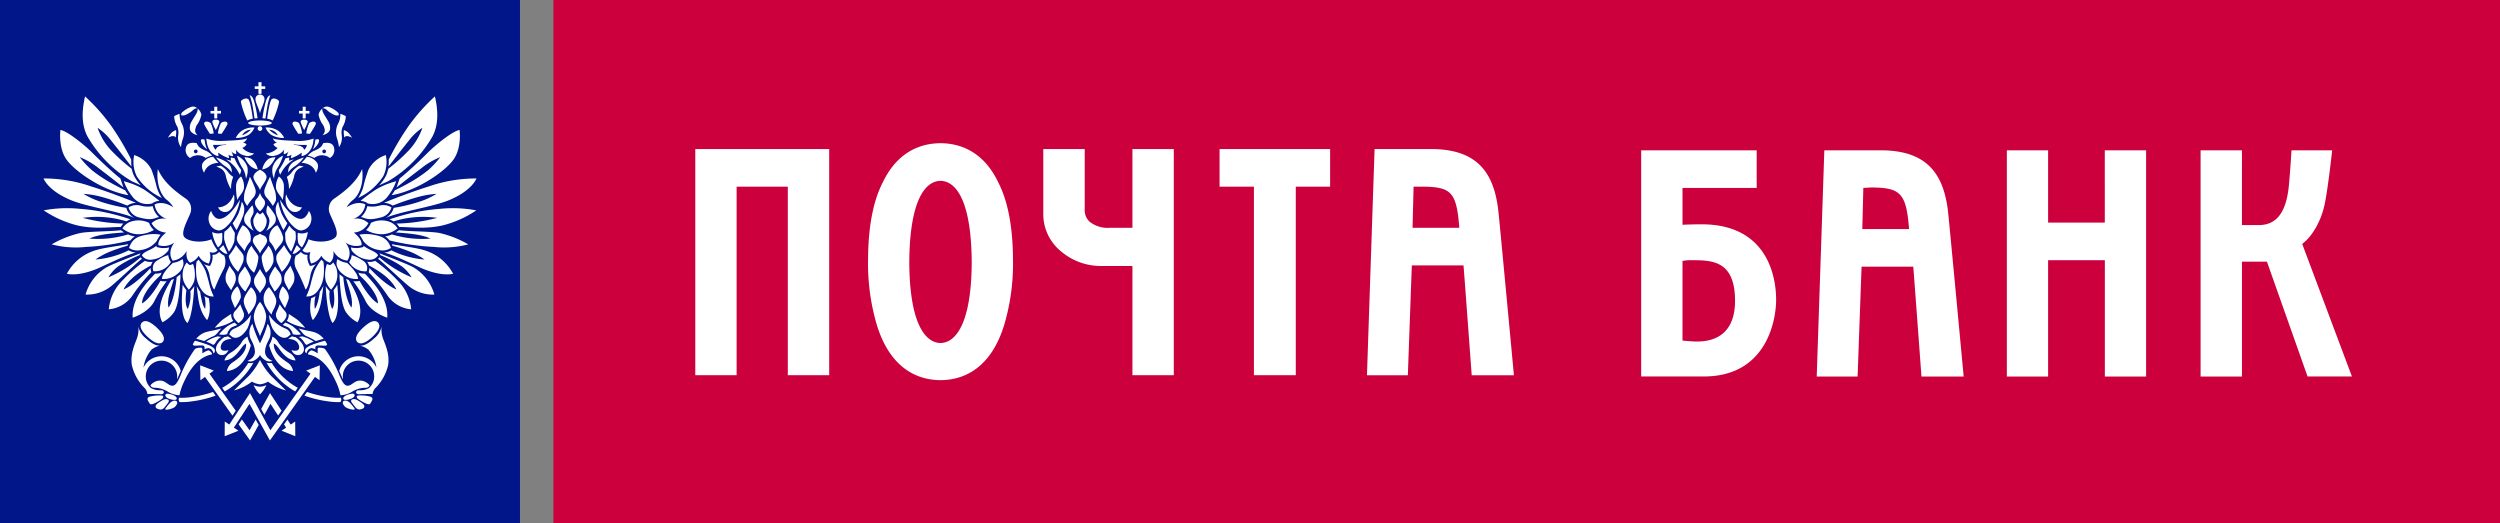 <svg id="Сгруппировать_95" data-name="Сгруппировать 95" xmlns="http://www.w3.org/2000/svg" viewBox="0 0 560.501 117.333">
  <rect x="0" y="0" width="560.501" height="117.333" fill="#808080" stroke="none"/>
  <g id="logo" transform="translate(0 0)">
    <path id="Контур_90" data-name="Контур 90" d="M0,117.681H116.578V.348H0Z" transform="translate(0 -0.348)" fill="#001689" fill-rule="evenodd"/>
    <g id="Сгруппировать_56" data-name="Сгруппировать 56" transform="translate(9.756 0)">
      <path id="Контур_91" data-name="Контур 91" d="M30.569,23.83c.86,1.912,2.268,3.874,6.123,6.522a2.828,2.828,0,0,1,1.088,3.56c-.732,1.732-2.086,4.193-1.28,5.156s3.72,1.458,6.079.5a8.027,8.027,0,0,0,1.363,2.46s-.409.827-1.768.409A3.3,3.3,0,0,1,41.986,45a3.3,3.3,0,0,1-2.262-1.736,3.7,3.7,0,0,1-1.906,1.55s-1.042-.542-.811-2.65a3.972,3.972,0,0,1-3.127,2.191s-1.365-1.73.4-4.056a4.048,4.048,0,0,1-3.574.593s-.368-1.187,1.715-2.828a3.938,3.938,0,0,1-3.261-2.1,3.825,3.825,0,0,1,3.441-.957,3.923,3.923,0,0,1-2.763-3.241s1.632-1.048,4.216.639a6.258,6.258,0,0,0-1.543-1.73c-1.086-.87-2.4-3.287-1.946-6.843Zm9.487,27.517a6.368,6.368,0,0,1-.791-1.359c.407,3.318.548,5.555,2.33,7.7,0,0,1.074-1.438.384-4.93a3.436,3.436,0,0,1-.959-.451,7.121,7.121,0,0,1,.148,2.844s-.637-.467-1.111-3.809M36.975,51a10.521,10.521,0,0,1-.839-1.25c-.146,1.928-.655,7,1.034,8.587,0,0,1.159-.852,1.562-8.253a7.8,7.8,0,0,1-.884,1.1,8.233,8.233,0,0,1-.554,4s-.837-.641-.32-4.187M32.95,54.879c1.414-1.711,1.843-6.835,1.843-6.835.2-.134.392-.277.6-.437.071-.067.154-.132.227-.206a5.7,5.7,0,0,0,.028.574c-.206,3.085-.447,6.261-1.4,7.843a6.871,6.871,0,0,1-2.664,2.355c-1.612-2.893.336-6.773,1.978-9.473.2-.075.4-.172.611-.277-.574,2.077-1.667,4.549-1.214,6.453M28.94,45.983a2.278,2.278,0,0,0,.174.949,38.126,38.126,0,0,0-4.363,5.419,7.2,7.2,0,0,1-5.187,2.917,10.374,10.374,0,0,1,2.624-6,35.54,35.54,0,0,1,5.474-4.873,3.006,3.006,0,0,0,1.78.2,2.356,2.356,0,0,0-.409.829c-1.214.7-4.727,2.492-6.15,5.385,0,0,2.223-.708,6.058-4.825m-2.516-2.826.129-.241A2.312,2.312,0,0,1,26.7,42.7c-1.309.508-5.963,2.276-7.468,3.059a10.339,10.339,0,0,0-4.871,6.2,8.583,8.583,0,0,0,5.731-1.875C22.686,47.913,25.708,44.9,27,43.948a2.138,2.138,0,0,1-.3-.336,26.588,26.588,0,0,1-7.218,4.477,8.4,8.4,0,0,1,2.26-2.5,24.019,24.019,0,0,1,4.683-2.431m-2.666-2.142c.051-.125.1-.243.158-.354-1.539.312-5.373.777-7.092,1.3a10.834,10.834,0,0,0-6.655,5.33s2.7.837,7.8-1.574,6.7-2.919,7.667-3.178a3.53,3.53,0,0,1-1.608-.5,20.326,20.326,0,0,1-7.452,2.063A16.782,16.782,0,0,1,19.3,42.564a36.374,36.374,0,0,1,4.454-1.549m.133-2.539a4.166,4.166,0,0,0,1.533.419,3.931,3.931,0,0,0-.993.922,50.554,50.554,0,0,1-9.916,1.458,21.319,21.319,0,0,1-7.744-.568,22.605,22.605,0,0,1,6.467-2.551c1.9-.372,6.882-.328,9.067-.629a5.38,5.38,0,0,0,.72.5c-1.839.166-5.755.348-7.772,1.384a23.035,23.035,0,0,0,8.638-.937m-.382-2.925a5.931,5.931,0,0,1,.939-.443,44.625,44.625,0,0,0-11.356-2.369,28.633,28.633,0,0,0-8.118.344,23.745,23.745,0,0,0,7.563,3.382c4.038.886,7.315.328,9.71.35a4.047,4.047,0,0,1,.617-.773,38.6,38.6,0,0,1-9.129-1.274,22.242,22.242,0,0,1,9.774.783M23.5,32.525a3.517,3.517,0,0,0,1.984,2.326c-3.591-1.582-10.663-2.492-14.468-4.082-5.138-2.152-6.079-4.835-6.079-4.835a32.18,32.18,0,0,1,10.818,1.831c3.245,1,8.187,2.858,9.916,3.635a3.829,3.829,0,0,0-1.958.617,53.4,53.4,0,0,0-5.729-1.946,20.968,20.968,0,0,0-4.094-.688,17.744,17.744,0,0,0,4.03,1.819A37.377,37.377,0,0,0,23.5,32.525m-.269-3.945c.142.255.568.866.736,1.107-5.678-.957-11.923-5.278-13.853-7.958s-1.384-6.678-1.384-6.678c1.873.376,5.943,3.91,7,4.976s4.236,4.179,6.441,5.917l.686,2.011q-2.729-2.187-5.522-4.291a16.643,16.643,0,0,0-4.286-2.521,20.528,20.528,0,0,0,2.664,2.875,29.6,29.6,0,0,0,3.916,2.67c1.018.566,1.543.884,3.605,1.893" transform="translate(-4.933 14.08)" fill="#fff" fill-rule="evenodd"/>
      <path id="Контур_92" data-name="Контур 92" d="M30.494,41.789a5.6,5.6,0,0,0,.445-.435,11.029,11.029,0,0,1,1.576,2.531c.322.937.672,2.215.846,2.945a14.194,14.194,0,0,0,1,2.769,2.891,2.891,0,0,1-2.407-1.03,6.457,6.457,0,0,1-1.5-3.587,13.316,13.316,0,0,1,.04-3.19m-2.179.18a1.9,1.9,0,0,0,.528.5l.19.1.19-.067a2.863,2.863,0,0,0,.481-.192,4.7,4.7,0,0,1,.334,1.311,6.908,6.908,0,0,1-.047,2.458,5.048,5.048,0,0,1-1.212,1.99,6.4,6.4,0,0,1-1.163-1.827,4.757,4.757,0,0,1-.032-2.905,4.111,4.111,0,0,1,.732-1.367m-3.117.095a4.588,4.588,0,0,0,2.154-.848,2.317,2.317,0,0,1,.168,1.394,3.468,3.468,0,0,1-1.187,1.819,4.7,4.7,0,0,1-3.564,1.24s-.316-1.046,2.429-3.6M24.15,40.325a3.482,3.482,0,0,0,.585,1.556,4.1,4.1,0,0,1-3.908,2.063,1.958,1.958,0,0,1,.957-2.46,8.424,8.424,0,0,1,2.365-1.159m.214-1.721a5.2,5.2,0,0,1-2.516-.014l-.281-.067-.087-.273c-1.246,1.022-2.729,1.2-3.237,2.124a2.2,2.2,0,0,0,2.241.965,5.4,5.4,0,0,0,3.7-2.053,6.306,6.306,0,0,1,.18-.68m-2.794-1.44a7.492,7.492,0,0,1,.87-1.414,8.451,8.451,0,0,0-3.291.043c-1.491.279-3.014.633-3.775,2.923a3.25,3.25,0,0,0,2.7.465,5.455,5.455,0,0,0,3.5-2.017m-.637-2.478a3.781,3.781,0,0,1-.969-1.305l-.121-.285a5.361,5.361,0,0,0-3.965-.31,3.475,3.475,0,0,0-2,1.566,5.829,5.829,0,0,0,3.14,1.274,6.91,6.91,0,0,0,3.912-.937m.392-2.674a4.72,4.72,0,0,1,.752-.221,4.61,4.61,0,0,1-1.4-2.438,6.231,6.231,0,0,1-2.63-.095,3.353,3.353,0,0,0-2.794.38A3.193,3.193,0,0,0,17.713,31.9c2.033.538,2.781.4,3.609.119m-.775-3.277.283-.184a3.1,3.1,0,0,1,1.343-.388,40.313,40.313,0,0,0-3.512-2.585,17.075,17.075,0,0,0-4.479-1.817,12.572,12.572,0,0,0,2.185,3.752,4.194,4.194,0,0,0,4.179,1.222m2.183-1.23A7.781,7.781,0,0,1,21.5,24.8a28,28,0,0,0-1.133-3.686A6.647,6.647,0,0,0,16.516,17.9a7.318,7.318,0,0,0,.552,4.7,13.147,13.147,0,0,0,5.66,4.912M35.656,39.7a3.25,3.25,0,0,0,1.028.718,3.577,3.577,0,0,1-.158,3.154A41.949,41.949,0,0,0,34.5,48.036s-.485-.075-1.022-2.773a5.438,5.438,0,0,0-1.305-2.915,4.022,4.022,0,0,0,.985.352l.36.061.162-.322a3.684,3.684,0,0,0,.39-2.175,1.743,1.743,0,0,0,1.458-.619c.012-.024.028-.036.036-.055l.091.111" transform="translate(3.812 16.866)" fill="#fff" fill-rule="evenodd"/>
      <path id="Контур_93" data-name="Контур 93" d="M20.267,25.5q-.016.412-.008.825l.047.645c-1.378-1.768-3.022-3.9-4.592-5.862a12.39,12.39,0,0,0-3-2.816,13.986,13.986,0,0,0,3.455,5.478,37.861,37.861,0,0,0,4.169,3.684l.146.506a5.633,5.633,0,0,0,.556,1.386A9.973,9.973,0,0,0,22.415,31.2c-.443-.221-.949-.461-1.463-.678l-.471-.2a27.671,27.671,0,0,1-10.037-10.1C8.755,17,9.461,13.253,9.9,11.248a42.372,42.372,0,0,1,5.838,6.564,60.118,60.118,0,0,1,4.519,7.618l.006.075M79.078,39.269a5.687,5.687,0,0,0-.933-.443A44.567,44.567,0,0,1,89.5,36.457a28.647,28.647,0,0,1,8.122.344,23.688,23.688,0,0,1-7.566,3.382c-4.034.886-7.311.328-9.706.35a4.162,4.162,0,0,0-.619-.773,38.584,38.584,0,0,0,9.131-1.274,22.259,22.259,0,0,0-9.777.783m.014-3.026a3.53,3.53,0,0,1-1.986,2.326c3.591-1.582,10.669-2.492,14.468-4.082,5.142-2.152,6.081-4.835,6.081-4.835a32.18,32.18,0,0,0-10.818,1.831c-3.243,1-8.187,2.858-9.92,3.635a3.826,3.826,0,0,1,1.962.617,53.3,53.3,0,0,1,5.733-1.946,20.842,20.842,0,0,1,4.09-.688,17.69,17.69,0,0,1-4.03,1.819,37.51,37.51,0,0,1-5.581,1.323m.271-3.945c-.138.255-.568.866-.736,1.107,5.678-.957,11.925-5.278,13.853-7.958s1.386-6.678,1.386-6.678c-1.877.376-5.945,3.91-7,4.976s-4.236,4.179-6.443,5.917l-.686,2.011c1.887-1.531,4.127-3.233,5.528-4.291a16.568,16.568,0,0,1,4.28-2.521,20.333,20.333,0,0,1-2.662,2.875,29.085,29.085,0,0,1-3.916,2.67c-1.017.566-1.539.884-3.605,1.893M77.987,25.5c.008.255.014.53,0,.825l-.047.645c1.376-1.768,3.026-3.9,4.6-5.862a12.394,12.394,0,0,1,3-2.816,14.033,14.033,0,0,1-3.461,5.478,37.4,37.4,0,0,1-4.163,3.684l-.15.506a5.55,5.55,0,0,1-.554,1.386A9.9,9.9,0,0,1,75.835,31.2c.443-.221.949-.461,1.463-.678l.471-.2a27.625,27.625,0,0,0,10.037-10.1c1.681-3.226.989-6.971.54-8.977A42.507,42.507,0,0,0,82.5,17.812a61.057,61.057,0,0,0-4.517,7.618V25.5M25.623,50.991c-1.728,1.74-5.371,5.642-5.033,9.876,0,0,3.39-1.064,4.78-3.564a28.4,28.4,0,0,1,2.842-4.622,3.843,3.843,0,0,1-1.117-.014l-.3-.047c-.86,1.576-2.563,4.149-4.094,5.049,0,0-.394-2.086,4.112-6.319a3.606,3.606,0,0,1,.281-.591,3.868,3.868,0,0,1-1.408.229M72.022,27.548c-.86,1.912-2.274,3.874-6.115,6.522a2.811,2.811,0,0,0-1.09,3.56c.722,1.732,2.086,4.193,1.266,5.156s-3.712,1.458-6.073.5a8.114,8.114,0,0,1-1.355,2.46s.4.827,1.768.409a3.3,3.3,0,0,0,.178,2.557,3.289,3.289,0,0,0,2.262-1.736,3.692,3.692,0,0,0,1.91,1.55s1.046-.542.815-2.65a3.955,3.955,0,0,0,3.129,2.191s1.361-1.73-.413-4.056a4.066,4.066,0,0,0,3.583.593s.362-1.187-1.728-2.828a3.956,3.956,0,0,0,3.273-2.1,3.837,3.837,0,0,0-3.445-.957,3.919,3.919,0,0,0,2.761-3.241s-1.632-1.048-4.212.639a6.125,6.125,0,0,1,1.537-1.73c1.09-.87,2.407-3.287,1.95-6.843M62.537,55.065a7.139,7.139,0,0,0,.793-1.359c-.405,3.318-.554,5.555-2.334,7.7,0,0-1.072-1.438-.386-4.93a3.449,3.449,0,0,0,.965-.451,7.147,7.147,0,0,0-.158,2.844s.653-.467,1.119-3.809m3.081-.344a9.705,9.705,0,0,0,.839-1.25c.146,1.928.651,7-1.038,8.587,0,0-1.157-.852-1.566-8.253a8.574,8.574,0,0,0,.882,1.1,8.27,8.27,0,0,0,.56,4s.839-.641.324-4.187M69.645,58.6c-1.424-1.711-1.849-6.835-1.849-6.835a7.3,7.3,0,0,1-.823-.643c0,.184-.006.38-.022.574.2,3.085.449,6.261,1.4,7.843a6.875,6.875,0,0,0,2.658,2.355c1.62-2.893-.336-6.773-1.97-9.473a5.661,5.661,0,0,1-.607-.277c.57,2.077,1.661,4.549,1.212,6.453m4-8.893a2.158,2.158,0,0,1-.093.738q-.032.107-.071.212a38.731,38.731,0,0,1,4.359,5.419,7.2,7.2,0,0,0,5.185,2.917,10.343,10.343,0,0,0-2.62-6,35.358,35.358,0,0,0-5.474-4.873,3.006,3.006,0,0,1-1.624.225.835.835,0,0,1-.158-.024,2.486,2.486,0,0,1,.411.829c1.21.7,4.733,2.492,6.15,5.385,0,0-2.225-.708-6.065-4.825m2.525-2.826-.134-.241a1.938,1.938,0,0,0-.138-.218c1.305.508,5.961,2.276,7.464,3.059a10.341,10.341,0,0,1,4.863,6.2A8.583,8.583,0,0,1,82.5,53.8c-2.591-2.166-5.617-5.175-6.9-6.131a2.548,2.548,0,0,0,.3-.336,26.581,26.581,0,0,0,7.212,4.477,8.448,8.448,0,0,0-2.251-2.5,24.266,24.266,0,0,0-4.687-2.431m2.656-2.142a3.624,3.624,0,0,0-.152-.354c1.537.312,5.377.777,7.094,1.3a10.836,10.836,0,0,1,6.653,5.33s-2.7.837-7.8-1.574-6.688-2.919-7.661-3.178a3.571,3.571,0,0,0,1.608-.5,20.337,20.337,0,0,0,7.452,2.063,17.2,17.2,0,0,0-2.729-1.543,36.488,36.488,0,0,0-4.462-1.548M78.7,42.194a4.232,4.232,0,0,1-1.535.419,4.019,4.019,0,0,1,1,.922,50.362,50.362,0,0,0,9.908,1.458,21.284,21.284,0,0,0,7.742-.568,22.537,22.537,0,0,0-6.459-2.551c-1.9-.372-6.888-.328-9.075-.629a5.919,5.919,0,0,1-.718.5c1.841.166,5.755.348,7.776,1.384a23.033,23.033,0,0,1-8.638-.937" transform="translate(-0.592 10.362)" fill="#fff" fill-rule="evenodd"/>
      <path id="Контур_94" data-name="Контур 94" d="M39.869,41.789q-.232-.21-.451-.435a11.1,11.1,0,0,0-1.562,2.531c-.328.937-.678,2.215-.848,2.945A14.727,14.727,0,0,1,36,49.6a2.9,2.9,0,0,0,2.409-1.03,6.5,6.5,0,0,0,1.509-3.587,13.608,13.608,0,0,0-.047-3.19m2.175.18a1.859,1.859,0,0,1-.524.5l-.184.1-.2-.067a3.156,3.156,0,0,1-.475-.192,4.923,4.923,0,0,0-.332,1.311,6.807,6.807,0,0,0,.042,2.458,5.048,5.048,0,0,0,1.214,1.99,6.466,6.466,0,0,0,1.167-1.827,4.816,4.816,0,0,0,.036-2.905,4.2,4.2,0,0,0-.744-1.367m3.125.095a4.606,4.606,0,0,1-2.156-.848,2.308,2.308,0,0,0-.162,1.394,3.35,3.35,0,0,0,1.191,1.819,4.669,4.669,0,0,0,3.558,1.24s.316-1.046-2.431-3.6m1.04-1.742a3.308,3.308,0,0,1-.585,1.556,4.11,4.11,0,0,0,3.924,2.063,1.973,1.973,0,0,0-.961-2.46,8.539,8.539,0,0,0-2.377-1.159M46,38.6a5.241,5.241,0,0,0,2.523-.014l.281-.067.079-.273c1.25,1.022,2.731,1.2,3.241,2.124a2.2,2.2,0,0,1-2.239.965,5.4,5.4,0,0,1-3.7-2.053,4.37,4.37,0,0,0-.184-.68m2.8-1.44a8.372,8.372,0,0,0-.874-1.414,8.461,8.461,0,0,1,3.291.043c1.491.279,3.014.633,3.777,2.923a3.278,3.278,0,0,1-2.7.465A5.442,5.442,0,0,1,48.8,37.167m.631-2.478a3.768,3.768,0,0,0,.969-1.305l.123-.285a5.352,5.352,0,0,1,3.959-.31,3.52,3.52,0,0,1,2.009,1.566,5.835,5.835,0,0,1-3.148,1.274,6.91,6.91,0,0,1-3.912-.937m-.39-2.674a4.866,4.866,0,0,0-.757-.221A4.569,4.569,0,0,0,49.7,29.357a6.24,6.24,0,0,0,2.632-.095,3.35,3.35,0,0,1,2.792.38A3.181,3.181,0,0,1,52.651,31.9c-2.037.538-2.783.4-3.607.119m.773-3.277-.281-.184a3.125,3.125,0,0,0-1.351-.388,39.785,39.785,0,0,1,3.524-2.585,16.9,16.9,0,0,1,4.481-1.817A12.542,12.542,0,0,1,54,27.518a4.187,4.187,0,0,1-4.179,1.222m-2.181-1.23A7.781,7.781,0,0,0,48.862,24.8,28.572,28.572,0,0,1,50,21.117,6.661,6.661,0,0,1,53.853,17.9a7.311,7.311,0,0,1-.554,4.7,13.148,13.148,0,0,1-5.664,4.912M34.718,39.7a3.56,3.56,0,0,1-1.036.718,3.562,3.562,0,0,0,.158,3.154,44.619,44.619,0,0,1,2.025,4.464s.483-.075,1.018-2.773a5.516,5.516,0,0,1,1.3-2.915,3.966,3.966,0,0,1-.979.352l-.358.061-.166-.322a3.615,3.615,0,0,1-.415-1.717,3.676,3.676,0,0,1,.026-.457,1.722,1.722,0,0,1-1.452-.621.309.309,0,0,1-.044-.055l-.081.111" transform="translate(22.889 16.866)" fill="#fff" fill-rule="evenodd"/>
      <path id="Контур_95" data-name="Контур 95" d="M61.221,51.12c1.726,1.74,5.371,5.642,5.025,9.876,0,0-3.386-1.064-4.774-3.564a28.1,28.1,0,0,0-2.842-4.622,3.847,3.847,0,0,0,1.117-.014l.31-.047c.856,1.576,2.559,4.149,4.092,5.049,0,0,.388-2.086-4.113-6.319a3.958,3.958,0,0,0-.283-.591,3.857,3.857,0,0,0,1.406.229M35.073,17.348c0-.312,1.187-.57,2.644-.57s2.644.257,2.644.57-1.183.566-2.644.566-2.644-.257-2.644-.566m3.16,1.248a.518.518,0,0,1-.516.522.522.522,0,1,1,0-1.044.515.515,0,0,1,.514.522m-3.35-1.8A18.239,18.239,0,0,1,33.438,12.6c.016-.312.39-.548.744-.657a.944.944,0,0,1,.89.047c.461.354.882,3.2,1.042,4.386a3.694,3.694,0,0,0-1.23.413m1.608-.457c.22-.03.451-.04.682-.049a29.876,29.876,0,0,0-.755-3.758c-.231-.746-.522-1.28-1.009-1.414a16.244,16.244,0,0,1,.585,2.106c.206,1.072.362,2.094.494,3.115m-2.783,3.777a5.037,5.037,0,0,0,1.964-1.274,2.357,2.357,0,0,0-1.964,1.274m1.454-.093a5.475,5.475,0,0,1-2.868.672,4.153,4.153,0,0,1,1.414-1.649,4.637,4.637,0,0,1,2.769-.686,3.559,3.559,0,0,1-1.315,1.661m-5.051,2.239v-.109a19.946,19.946,0,0,1-2.9.1,1.541,1.541,0,0,0,.635,1.106c.085-1.088,2.26-1.1,2.26-1.1M25.7,20.824a9.737,9.737,0,0,0,3.366.548c1.677-.087,4.778-.121,5.775-.613a1.681,1.681,0,0,1-.961,1,1.366,1.366,0,0,1,.831.364,1.766,1.766,0,0,1-.955.8,4.032,4.032,0,0,0,2.656,1.242,2.02,2.02,0,0,1-2.037.487,3.127,3.127,0,0,1-2.092-1.4,3.21,3.21,0,0,1,.095,1.062,1.652,1.652,0,0,1-1.1-.647A3.856,3.856,0,0,1,31.7,24.8a1.971,1.971,0,0,1-1.082-.368,3.141,3.141,0,0,1,.172.815,7.817,7.817,0,0,1-2.411-1.266,6.915,6.915,0,0,0,.03.8s-2.518-.257-2.711-3.955m-.388.257a6.1,6.1,0,0,0,.544,2.15,4.448,4.448,0,0,1-1.232-1.384c-.247-.633-.307-1.07.686-.765m-1.99,3.042a.415.415,0,1,0,0-.831.416.416,0,0,0,0,.833m2.429-.488A4.292,4.292,0,0,1,27,24.663a4.928,4.928,0,0,0-1.45.52,2.844,2.844,0,0,0-3.51.008,2.087,2.087,0,0,1-.722-2.808c.52-.771,1.695-.633,2.251-.5.354,1.123,1.58,1.483,2.175,1.754m1.475,1.276a9.529,9.529,0,0,0,1.212,1.355s-2.591-.024-3.243,2.233c0,0-.9-1.384-.241-2.284a3.145,3.145,0,0,1,2.272-1.3" transform="translate(10.816 10.233)" fill="#fff" fill-rule="evenodd"/>
      <path id="Контур_96" data-name="Контур 96" d="M32.025,24.213s.837.247,1.117.32c0,0,.008-.486-.008-.722a6.6,6.6,0,0,0,.833.17,14.5,14.5,0,0,0,1.487,2.63,1.972,1.972,0,0,1-.326,1.048,7.645,7.645,0,0,0-1.323-2,9.91,9.91,0,0,0-1.78-1.45m-2.2-.4a8.928,8.928,0,0,1,2.249.965,2.525,2.525,0,0,1,1.282,2.407,5.378,5.378,0,0,0-1.374-1.327,8.178,8.178,0,0,1-2.156-2.045m.02-8.482c.245,0,.722.119.722.516a8.892,8.892,0,0,1-.783,1.8h-.016a9.158,9.158,0,0,1-.789-1.8c0-.4.485-.514.73-.514h.134M29.3,18.446a6.972,6.972,0,0,0-.678-2.342,1.451,1.451,0,0,0-1.048-.326.453.453,0,0,0-.4.591,19.7,19.7,0,0,0,1.307,2.156,7.286,7.286,0,0,1,.817-.079m.951,0a7.018,7.018,0,0,1,.68-2.342,1.449,1.449,0,0,1,1.048-.326.459.459,0,0,1,.405.591,21.4,21.4,0,0,1-1.319,2.156,7.049,7.049,0,0,0-.815-.079m.69-5.077h-.837v-.928h-.672v.929H28.59v.585h.842v1.09H30.1V13.959h.839Zm-10.128,6a3.446,3.446,0,0,1,.036-.538,4.072,4.072,0,0,0,.02-1.163c-.6.233-1.009.38-1.839,1.726,0,0,1.323-.819,1.784-.026m1.153,2.13a9.985,9.985,0,0,1,.514-2.128,4.3,4.3,0,0,0-.269-3.05,4.229,4.229,0,0,1-.54-2.308,7.6,7.6,0,0,0-1.228.542,4.895,4.895,0,0,0,.726,2.4,3.6,3.6,0,0,1,.174,1.946,3.688,3.688,0,0,0,.623,2.6m.087-7.129a1.034,1.034,0,0,1,.026-.518,5.984,5.984,0,0,1,2.27-1.412,1.4,1.4,0,0,1,1.25.316,1.391,1.391,0,0,0-.916.415A6.022,6.022,0,0,1,22.93,14.3a1.71,1.71,0,0,1-.874.071M25.7,12.849a2.338,2.338,0,0,1,.842,1.388,6.1,6.1,0,0,1-.783,1.978,2.793,2.793,0,0,0-.619,1.653,1.71,1.71,0,0,0,.534.967s-1.509-.36-1.7-1.3a2.694,2.694,0,0,1,.441-1.889c.223-.439.918-1.456,1.1-1.879a1.626,1.626,0,0,0,.186-.92m8.81,10.559a10.81,10.81,0,0,0,1.317,2.877,5.037,5.037,0,0,1,.7,2.294A4.416,4.416,0,0,0,36.87,26a4.225,4.225,0,0,0-2.355-2.591m1.7.354a3.677,3.677,0,0,1,1.519.34,3.93,3.93,0,0,1,1.442,2.4,3.472,3.472,0,0,1-1.562-.7,5.865,5.865,0,0,1-1.4-2.037m-5.353,1.881a7.014,7.014,0,0,0-.989.218,4.6,4.6,0,0,1,1.321.627,2.545,2.545,0,0,1,.85,1.6,10.439,10.439,0,0,0,1.072,2.719l.081-.014a6.875,6.875,0,0,1,.49-2.634,4.276,4.276,0,0,1-1.024-.9,5.564,5.564,0,0,0-1.8-1.618m4.582,2.433a4.025,4.025,0,0,1,.619,2.749c-.316,1.1-1.034,1.572-1.473,2.508a14.247,14.247,0,0,1-.273-2.986,2.726,2.726,0,0,1,1.127-2.27m1.986.044a20.872,20.872,0,0,1,1.214,2.792,1.984,1.984,0,0,1-.34,1.776,13.178,13.178,0,0,0-1.485,1.97,4.679,4.679,0,0,1-.71-1.285,6.007,6.007,0,0,1,.184-1.934c.134-.449.676-1.869,1.137-3.318m.526,6.406a15.182,15.182,0,0,0-1.586,2.124,2.074,2.074,0,0,0-.071,1.784,6.346,6.346,0,0,0,1.978,1.819,4.626,4.626,0,0,1-.724-2.32c.047-.67.564-1.266.663-1.675a2.91,2.91,0,0,0-.259-1.732m-2.353-.8a3.319,3.319,0,0,1,.552,1.493,4.259,4.259,0,0,1-.38,1.962,25.677,25.677,0,0,1-1.345,2.907,10.7,10.7,0,0,1-.876-1.541,14.925,14.925,0,0,0,1.262-2.077,14.294,14.294,0,0,0,.787-2.745m-.405-.469a11.61,11.61,0,0,1-2.053,4.978c-1.131,1.436-2.049,1.938-2.66,1.938a2.48,2.48,0,0,1-2.144-1.653,2.828,2.828,0,0,1,.384-2.729s.546,1.715,1.723,1.776c1.331.077,3.038-1.424,4.75-4.311" transform="translate(8.851 11.494)" fill="#fff" fill-rule="evenodd"/>
      <path id="Контур_97" data-name="Контур 97" d="M28.914,33.4a4.3,4.3,0,0,1,0,2.033,2.81,2.81,0,0,1-1.131,1.707,1.662,1.662,0,0,1-2.4-.827s2.432.184,3.536-2.913m3.979,11.52c.332.86,1.519,1.946,1.515,2.618a8.515,8.515,0,0,1-.975,3.447,5.068,5.068,0,0,1-1.665-2.421A4.6,4.6,0,0,1,32.9,44.916m-1.584,1.258A5.444,5.444,0,0,1,32.6,44.018a3.145,3.145,0,0,0-1.7-3.684,8.1,8.1,0,0,0-1.285,2.636c-.271,1.285,1.074,2.051,1.7,3.2m-3.1-5.759a5.616,5.616,0,0,1-1.4,1.365,8.12,8.12,0,0,0-.067,1.695A13.072,13.072,0,0,0,27.8,46.253,7.337,7.337,0,0,0,29,44c.123-.839.107-1.525.148-1.928,0,0-.6-.985-.935-1.653M25.358,45.3a8.221,8.221,0,0,1-1.305-3.451,2.824,2.824,0,0,0,2.241.172,8.743,8.743,0,0,1-.061,2.185,2.209,2.209,0,0,1-.874,1.094m.285.346c.2-.176.684-.627.89-.862,0,0,.807,1.491.945,1.928a1.079,1.079,0,0,1-.852-.218,6.631,6.631,0,0,1-.983-.85m3.75-.874a15.045,15.045,0,0,1-1.632,2.432,5.8,5.8,0,0,0,.585,1.616,7.169,7.169,0,0,0,1.517,1.956s.813-1.418,1.052-2.037a2.689,2.689,0,0,0,.125-1.681c-.277-.619-1.226-1.513-1.647-2.286m1.968,4.788a10.749,10.749,0,0,1,1.3,2.32,2.693,2.693,0,0,1-.15,1.509c-.164.4-.684,1.212-1.034,1.827a6.76,6.76,0,0,1-1.458-1.946,2.872,2.872,0,0,1,.162-2.017c.285-.542.91-1.129,1.183-1.691M27.979,49.4c.307.684,1.048,1.361,1.216,1.956a2.537,2.537,0,0,1-.075,1.972c-.3.716-.664,1.137-.785,1.576A10.27,10.27,0,0,1,27.2,53.109a3.545,3.545,0,0,1-.01-1.938,18.807,18.807,0,0,1,.791-1.774m4.778,4.818s-1.673,2.031-1.634,3.109c.051,1.339.935,2.235,1.058,3.057a10.8,10.8,0,0,0,1.21-1.667,3.83,3.83,0,0,0,.568-2.245,3.312,3.312,0,0,0-1.2-2.255m-3.079-.2a4.112,4.112,0,0,1,.8,2.5A11.434,11.434,0,0,1,29.167,58.9a15.378,15.378,0,0,1-.811-1.991c-.146-.619-.01-1.641,1.323-2.893m5.11-38.8c.115-.763.993-2.4.993-3.119a1.013,1.013,0,1,0-2.023,0c0,.714.888,2.355,1,3.119h.034m2.818,1.645a17.73,17.73,0,0,0,1.444-4.191c-.014-.312-.388-.548-.734-.657a.96.96,0,0,0-.9.047c-.455.354-.886,3.2-1.042,4.386a3.618,3.618,0,0,1,1.232.413M36,16.408c-.222-.03-.451-.04-.678-.049a29.313,29.313,0,0,1,.755-3.758c.225-.746.514-1.28,1.007-1.414a15.551,15.551,0,0,0-.585,2.106q-.294,1.55-.5,3.115m.827,2.5a4.972,4.972,0,0,0,1.962,1.274,2.36,2.36,0,0,0-1.962-1.274m-.811-.483a4.645,4.645,0,0,1,2.773.686A4.113,4.113,0,0,1,40.2,20.765a5.472,5.472,0,0,1-2.868-.672,3.617,3.617,0,0,1-1.317-1.663m8.625,5a1.56,1.56,0,0,0,.641-1.107,19.966,19.966,0,0,1-2.907-.1v.109s2.183.012,2.266,1.1m-.554,1.424a6.878,6.878,0,0,0,.024-.8A7.835,7.835,0,0,1,41.7,25.313a3.181,3.181,0,0,1,.162-.815,1.937,1.937,0,0,1-1.072.368,3.8,3.8,0,0,1,.423-1.123,1.669,1.669,0,0,1-1.1.647,3.236,3.236,0,0,1,.1-1.062,3.128,3.128,0,0,1-2.1,1.4,2,2,0,0,1-2.033-.486A4.022,4.022,0,0,0,38.735,23a1.758,1.758,0,0,1-.951-.8,1.382,1.382,0,0,1,.833-.364,1.7,1.7,0,0,1-.969-1c1.007.49,4.1.526,5.787.613a9.653,9.653,0,0,0,3.356-.55c-.19,3.7-2.705,3.955-2.705,3.955m3.1-3.7a6.184,6.184,0,0,1-.546,2.15,4.4,4.4,0,0,0,1.23-1.384c.241-.633.3-1.07-.686-.765m2.395,2.628a.415.415,0,1,0-.415.415.417.417,0,0,0,.415-.415m-.657-1.827c.558-.134,1.73-.269,2.249.5a2.082,2.082,0,0,1-.722,2.808,2.84,2.84,0,0,0-3.508-.008,5.028,5.028,0,0,0-1.454-.52,4.294,4.294,0,0,1,1.26-1.026c.591-.271,1.823-.633,2.175-1.754m-3.651,3.03a9.468,9.468,0,0,1-1.21,1.355s2.589-.024,3.243,2.233c0,0,.9-1.384.237-2.284a3.13,3.13,0,0,0-2.27-1.3" transform="translate(13.76 10.162)" fill="#fff" fill-rule="evenodd"/>
      <path id="Контур_98" data-name="Контур 98" d="M37.71,26.917s-.837.247-1.115.32a7.053,7.053,0,0,1,.014-.722,6.632,6.632,0,0,1-.835.17,14.9,14.9,0,0,1-1.487,2.63,1.956,1.956,0,0,0,.324,1.048,7.654,7.654,0,0,1,1.317-2,10.089,10.089,0,0,1,1.782-1.45m2.2-.4a9.213,9.213,0,0,0-2.251.965,2.539,2.539,0,0,0-1.278,2.407,5.439,5.439,0,0,1,1.376-1.327,8.021,8.021,0,0,0,2.152-2.045m-.018-8.482c-.243,0-.724.119-.724.516a9.133,9.133,0,0,0,.785,1.8h.016a9.146,9.146,0,0,0,.787-1.8c0-.4-.479-.514-.728-.514H39.89m.548,3.115a6.837,6.837,0,0,1,.678-2.342,1.455,1.455,0,0,1,1.052-.326.445.445,0,0,1,.392.591,19.113,19.113,0,0,1-1.313,2.156,7.1,7.1,0,0,0-.809-.079m-.953,0a6.972,6.972,0,0,0-.682-2.342,1.46,1.46,0,0,0-1.052-.326.453.453,0,0,0-.394.591,19.4,19.4,0,0,0,1.311,2.156,7.169,7.169,0,0,1,.817-.079M38.8,16.073h.831v-.928H40.3v.929h.841v.585H40.3v1.09H39.63V16.663H38.8Zm-9.92-5.5h.831V9.64h.682v.929h.837v.581h-.837v1.1h-.682v-1.1H28.88ZM48.927,22.075q-.01-.27-.042-.538a4.3,4.3,0,0,1-.024-1.163c.605.233,1.011.38,1.841,1.726,0,0-1.321-.819-1.776-.026" transform="translate(18.479 8.79)" fill="#fff" fill-rule="evenodd"/>
      <path id="Контур_99" data-name="Контур 99" d="M47.914,21.5a10.34,10.34,0,0,0-.5-2.128,4.29,4.29,0,0,1,.257-3.05,4.144,4.144,0,0,0,.54-2.308,7.441,7.441,0,0,1,1.23.542,4.854,4.854,0,0,1-.72,2.4,3.545,3.545,0,0,0-.178,1.946,3.72,3.72,0,0,1-.625,2.6m-.081-7.129a1.151,1.151,0,0,0-.034-.518,5.925,5.925,0,0,0-2.264-1.412,1.4,1.4,0,0,0-1.256.316,1.394,1.394,0,0,1,.92.415A5.921,5.921,0,0,0,46.955,14.3a1.726,1.726,0,0,0,.878.071M44.178,12.85a2.344,2.344,0,0,0-.84,1.388,6.02,6.02,0,0,0,.785,1.978,2.764,2.764,0,0,1,.613,1.653,1.731,1.731,0,0,1-.526.967s1.507-.36,1.687-1.3a2.645,2.645,0,0,0-.431-1.889c-.225-.439-.924-1.456-1.1-1.879a1.672,1.672,0,0,1-.19-.92M35.371,23.411a11.182,11.182,0,0,1-1.319,2.877,4.821,4.821,0,0,0-.694,2.294A4.365,4.365,0,0,1,33.022,26a4.162,4.162,0,0,1,2.349-2.591m-1.7.354a3.649,3.649,0,0,0-1.511.34,3.891,3.891,0,0,0-1.448,2.4,3.5,3.5,0,0,0,1.566-.7,5.823,5.823,0,0,0,1.392-2.037m5.357,1.881a6.955,6.955,0,0,1,.989.218,4.529,4.529,0,0,0-1.319.627,2.547,2.547,0,0,0-.854,1.6,10.218,10.218,0,0,1-1.074,2.719l-.073-.014a7.035,7.035,0,0,0-.488-2.634,4.184,4.184,0,0,0,1.017-.9,5.549,5.549,0,0,1,1.8-1.618M34.442,28.08a4.08,4.08,0,0,0-.623,2.749c.322,1.1,1.04,1.572,1.475,2.508a13.82,13.82,0,0,0,.273-2.986,2.711,2.711,0,0,0-1.127-2.27m-4.226,3.079c.049-.647,1.531-2.2,1.456-3.036s-1.187-1.434-1.461-1.558h-.014c-.271.125-1.382.714-1.461,1.558s1.408,2.389,1.452,3.036h.03m2.243-3.036a21.08,21.08,0,0,0-1.216,2.792,1.978,1.978,0,0,0,.34,1.776,13.282,13.282,0,0,1,1.489,1.97,4.834,4.834,0,0,0,.712-1.285,5.955,5.955,0,0,0-.188-1.934c-.134-.449-.682-1.869-1.137-3.318m-2.243,7.762a4.1,4.1,0,0,0,1.02-1.374,1.369,1.369,0,0,0-.15-1.285,3.5,3.5,0,0,1-.87-1.454H30.19a3.577,3.577,0,0,1-.874,1.456,1.343,1.343,0,0,0-.142,1.285,3.98,3.98,0,0,0,1.02,1.372h.02m1.719-1.357a15.037,15.037,0,0,1,1.588,2.124,2.068,2.068,0,0,1,.065,1.784,6.246,6.246,0,0,1-1.98,1.819,4.671,4.671,0,0,0,.73-2.32c-.053-.67-.57-1.266-.666-1.675a3,3,0,0,1,.263-1.732m2.349-.8a3.365,3.365,0,0,0-.554,1.493,4.33,4.33,0,0,0,.386,1.962,27.315,27.315,0,0,0,1.339,2.907,10.627,10.627,0,0,0,.878-1.541,14.852,14.852,0,0,1-1.258-2.077,14.332,14.332,0,0,1-.791-2.745m.411-.469a11.577,11.577,0,0,0,2.049,4.978c1.129,1.436,2.051,1.938,2.658,1.938a2.5,2.5,0,0,0,2.15-1.653,2.848,2.848,0,0,0-.384-2.729s-.55,1.715-1.726,1.776c-1.325.077-3.036-1.424-4.746-4.311" transform="translate(18.331 11.493)" fill="#fff" fill-rule="evenodd"/>
      <path id="Контур_100" data-name="Контур 100" d="M36.127,22.346a4.356,4.356,0,0,0,0,2.033,2.834,2.834,0,0,0,1.135,1.707,1.66,1.66,0,0,0,2.4-.827s-2.432.184-3.538-2.913M30.269,30.83a2.116,2.116,0,0,0,1.034-.9,2.924,2.924,0,0,0,.435-1.988,5.961,5.961,0,0,0-.876-1.572,2.824,2.824,0,0,1-.581.488h-.012a3.016,3.016,0,0,1-.593-.488,5.937,5.937,0,0,0-.876,1.572,2.9,2.9,0,0,0,.435,1.988,2.082,2.082,0,0,0,1.034.9m0,4.82c.164-.759,1.742-2.221,1.594-3.02-.218-1.191-.981-.939-1.582-1.442h-.012c-.609.5-1.38.251-1.6,1.444-.138.8,1.428,2.258,1.592,3.018h.008m1.883-1.784c-.332.86-1.525,1.946-1.515,2.618a8.483,8.483,0,0,0,.975,3.447,5.044,5.044,0,0,0,1.661-2.421,4.6,4.6,0,0,0-1.121-3.645m1.576,1.258a5.375,5.375,0,0,0-1.285-2.156,3.144,3.144,0,0,1,1.707-3.684,8.2,8.2,0,0,1,1.289,2.636c.269,1.285-1.08,2.051-1.711,3.2m3.1-5.759a5.443,5.443,0,0,0,1.392,1.365,8.491,8.491,0,0,1,.065,1.695A13.516,13.516,0,0,1,37.25,35.2a7.392,7.392,0,0,1-1.214-2.256c-.129-.839-.1-1.525-.138-1.928,0,0,.6-.985.935-1.653m2.846,4.889A8.162,8.162,0,0,0,40.994,30.8a2.839,2.839,0,0,1-2.247.172,8.463,8.463,0,0,0,.069,2.185,2.169,2.169,0,0,0,.862,1.094M39.4,34.6a10.511,10.511,0,0,1-.88-.862,20.758,20.758,0,0,0-.949,1.928,1.066,1.066,0,0,0,.846-.218,6.643,6.643,0,0,0,.983-.85m-3.75-.874a15.176,15.176,0,0,0,1.632,2.432,6.089,6.089,0,0,1-.589,1.616,7.056,7.056,0,0,1-1.515,1.956s-.807-1.418-1.048-2.037a2.553,2.553,0,0,1-.119-1.681c.267-.619,1.218-1.513,1.639-2.286m-5.367,10.83c.123-.5.88-1.1,1.191-1.97a2.052,2.052,0,0,0-.02-1.525c-.237-.483-1.088-1.657-1.183-2-.107.336-.943,1.513-1.187,2a2.061,2.061,0,0,0-.024,1.525c.316.872,1.072,1.469,1.2,1.97h.024m3.4-6.042a11,11,0,0,0-1.3,2.32,2.787,2.787,0,0,0,.144,1.509c.164.4.7,1.212,1.04,1.827a6.8,6.8,0,0,0,1.456-1.946,2.848,2.848,0,0,0-.164-2.017c-.285-.542-.906-1.129-1.181-1.691m3.39-.166c-.31.684-1.054,1.361-1.222,1.956a2.536,2.536,0,0,0,.073,1.972c.307.716.661,1.137.789,1.576a9.884,9.884,0,0,0,1.127-1.792,3.508,3.508,0,0,0,.02-1.938c-.2-.558-.552-1.27-.787-1.774m-6.8,15.912c.061-.617,1.333-2.531,1.39-4.562a6.267,6.267,0,0,0-1.378-3.212h-.03A6.339,6.339,0,0,0,28.875,49.7c.061,2.029,1.329,3.945,1.394,4.562m2.019-11.095s1.671,2.031,1.634,3.109c-.049,1.339-.943,2.235-1.06,3.057a10.529,10.529,0,0,1-1.21-1.667,3.707,3.707,0,0,1-.556-2.245,3.217,3.217,0,0,1,1.193-2.255m3.075-.2a4.087,4.087,0,0,0-.8,2.5,12.11,12.11,0,0,0,1.309,2.381,15.379,15.379,0,0,0,.811-1.991c.148-.619.006-1.641-1.323-2.893" transform="translate(18.264 21.212)" fill="#fff" fill-rule="evenodd"/>
      <path id="Контур_101" data-name="Контур 101" d="M34.012,45.321c.1-1.576.995-2.523,1.147-3.342a3.442,3.442,0,0,0-.577-2.808A25.773,25.773,0,0,1,32.911,43.5a.4.4,0,0,0-.038.083.4.4,0,0,0-.04-.083,25.59,25.59,0,0,1-1.665-4.335,3.476,3.476,0,0,0-.585,2.81c.158.819,1.048,1.766,1.147,3.342S30.063,47.5,30.063,47.5c.593.218,1.274.316,2.353-.714a2.236,2.236,0,0,0,.457-.609,2.327,2.327,0,0,0,.459.609c1.072,1.028,1.758.931,2.353.714,0,0-1.77-.6-1.673-2.183m-5.557-10.5c.182.593.732,1.685.8,2.017.133.627-.047,1.384-1.181,2.189a3.406,3.406,0,0,1-1.026-1.194,1.259,1.259,0,0,1,.168-1.418,12.621,12.621,0,0,0,1.234-1.594m2.383,2.34a8.872,8.872,0,0,1-.736,3c-.71,1.246-1.752,2.167-2.664,2.167-.842,0-1.024-.508-1.44-.712a1.867,1.867,0,0,1,1.161-1.365,7.641,7.641,0,0,0,3.678-3.087" transform="translate(15.66 33.407)" fill="#fff" fill-rule="evenodd"/>
      <path id="Контур_102" data-name="Контур 102" d="M31.831,38.37a3.281,3.281,0,0,1-.6-.528,8.838,8.838,0,0,0-1.639.835,10.925,10.925,0,0,0-1.859,1.8,3.316,3.316,0,0,0,1.813-.036A2.74,2.74,0,0,1,30.593,38.9c.174-.1.728-.267,1.238-.528m-.918-.914a2.227,2.227,0,0,1-.453-1.545s-1.562,1-2.017,1.371a13.12,13.12,0,0,0-1.669,1.734s1.183-.263,2.09-.57a10.088,10.088,0,0,0,2.051-.991m-2.646,1.695c-.839.307-2.733.609-3.52.846a4.458,4.458,0,0,0-2.12,1.475s1.161.328,1.782.522A11.741,11.741,0,0,1,26.476,40.9c.706-.273,1.048-1.013,1.794-1.752m-1.76,5.617a.773.773,0,0,0,.235-.906c-.123-.35-.809-.726-1.216-.926a31.2,31.2,0,0,0-3.176-1.017,3.3,3.3,0,0,0-.465.74c-.071.146.022.3.289.346.524.091,1.78-.146,2.092.055.324.218.206.506.206.8a1.685,1.685,0,0,1,.937-.277c.506.107.811.348,1.1,1.183m-1.673-2.636a7.169,7.169,0,0,1,1.584.726,1.014,1.014,0,0,0,.475-.415c.15-.281.791-1.238,1.386-1.365a4.987,4.987,0,0,1-.8-.142,8.154,8.154,0,0,0-2.65,1.2m4.851-1.208a1.716,1.716,0,0,1-.748.168s-1.651,1.151-1.845,2.306a1.406,1.406,0,0,0,.6,1.574c.247.131,1.4.607,2.156-.953,0,0-1.282.423-1.63-.194s.221-1.523.57-1.782a2.7,2.7,0,0,1,1.77-.49,4.3,4.3,0,0,0-.874-.629" transform="translate(11.62 34.474)" fill="#fff" fill-rule="evenodd"/>
      <path id="Контур_103" data-name="Контур 103" d="M23.566,51.622a12.983,12.983,0,0,1,.809-2.555c.748-1.594,2.579-5.83,6.4-6.582.36-.067-.413-.965-.752-.916a4.42,4.42,0,0,0-1.325.688s0-.906-.012-1.07-.152-.22-.3-.218-1.068,0-1.365.332a27.631,27.631,0,0,0-3.172,5.775c-.835,2.031-1.4,2.658-2.28,2.344s-1.4-1.327-2.935-1.02a3.034,3.034,0,0,0-1.582,1c.127.249.291.552,1.009.552a5.91,5.91,0,0,1,2.842.839,5.334,5.334,0,0,0,2.666.835m15.25-13.141a5.649,5.649,0,0,0,.751,1.908s-1.167,5.4-5.365,5.818a2.873,2.873,0,0,1,1.325-1.972c1.246-.85,3.107-2.177,2.974-4.185,0,0-.332.069-.93.823s-1.908,2.925-3.941,2.941a3.229,3.229,0,0,1,1.2-1.6,7.909,7.909,0,0,0,2.559-2.245,3.481,3.481,0,0,1,1.424-1.487M36.834,58.155l2.559,3.607,1.938-3.473-.684-1.236c-.508.91-1.05,1.895-1.359,2.434-.239-.33-.886-1.244-1.732-2.434l-.722,1.1" transform="translate(6.913 36.984)" fill="#fff" fill-rule="evenodd"/>
      <path id="Контур_104" data-name="Контур 104" d="M37.272,56.821c-2.5-3.514-5.577-7.865-5.891-8.306l.967-.7L29.3,46.638l.053,3.348,1.03-.75,6.162,8.692.726-1.107M16.228,37.076c.752-.827,2.025-.111,3.313,1.082s2.1,2.417,1.357,3.241c-.7.765-2.027.111-3.326-1.078s-2.1-2.421-1.343-3.247" transform="translate(5.822 35.264)" fill="#fff" fill-rule="evenodd"/>
      <path id="Контур_105" data-name="Контур 105" d="M19.314,53.616a1.392,1.392,0,0,1-.123-.1,3.371,3.371,0,0,1-1.074-2.551,3.515,3.515,0,1,1,7.031,0c0,.265-.049.7-.049.7.16-.3.738-1.653.854-1.9a4.473,4.473,0,0,0-8.35-.761A7.827,7.827,0,0,1,19.387,45a4.59,4.59,0,0,1,2.023-.939c-.837.138-1.938-.38-3.168-1.523a4.645,4.645,0,0,1-1.806-2.808,5.842,5.842,0,0,1-.277,2.642c-.423,1.232-1.582,3.508-1.167,6.079a10.614,10.614,0,0,0,2.943,5.227,2.44,2.44,0,0,1,.54,1.248s2.5,0,3.1.059c0,0,.6-.059.587-.429s-.336-.471-.637-.471a4.075,4.075,0,0,1-2.209-.473m13.861.86a25.2,25.2,0,0,1-4.746,1.133,14.468,14.468,0,0,1-2.9.158.878.878,0,0,1-.075.51.831.831,0,0,1,.19.465,15.117,15.117,0,0,0,2.927-.178A24.969,24.969,0,0,0,33.761,55.3l-.585-.823m2.638-.127a17.011,17.011,0,0,0,6.111-5.885l.336-.568a2.053,2.053,0,0,1-1.173.063,2.289,2.289,0,0,0-.158.259,16.013,16.013,0,0,1-5.684,5.324l.568.807m-14.1.926a8.757,8.757,0,0,0-1.8.059c-.619.1-1.319.225-1.394.57-.067.326.154.67.467,1.163.192.3.653.129.906.034a11.018,11.018,0,0,0,1.928-1.127c.237-.259.332-.623-.111-.7m1.471.959a1.08,1.08,0,0,0-.922-.095c-.4.146-1.819.991-1.91,1.392a.523.523,0,0,0,.318.68,2.775,2.775,0,0,0,.686.194A1.109,1.109,0,0,0,22.249,58c.18-.227.85-1.036.939-1.222s.148-.443,0-.544m.176.89q-.447.51-.852,1.054a.2.2,0,0,0,.218.275,4.314,4.314,0,0,0,1.725-.5c.562-.39.939-1.139.55-1.408s-.993-.144-1.641.583m.32-2.152c-.19-.044-.933-.229-1.088.016-.206.3-.063.633.514.916s1.657.5,1.879.2c.206-.307-.089-.811-1.305-1.131M48.136,34.82c-.186.593-.734,1.685-.809,2.017-.129.627.045,1.384,1.183,2.189a3.409,3.409,0,0,0,1.024-1.194,1.243,1.243,0,0,0-.166-1.418,12.994,12.994,0,0,1-1.232-1.594m-2.389,2.34a8.722,8.722,0,0,0,.742,3c.71,1.246,1.75,2.167,2.662,2.167.846,0,1.028-.508,1.44-.712a1.866,1.866,0,0,0-1.165-1.365,7.686,7.686,0,0,1-3.678-3.087" transform="translate(4.815 33.407)" fill="#fff" fill-rule="evenodd"/>
      <path id="Контур_106" data-name="Контур 106" d="M32.043,38.37a3.271,3.271,0,0,0,.593-.528,8.781,8.781,0,0,1,1.647.835,11.633,11.633,0,0,1,1.859,1.8,3.339,3.339,0,0,1-1.819-.036A2.748,2.748,0,0,0,33.275,38.9c-.168-.1-.722-.267-1.232-.528m.918-.914a2.22,2.22,0,0,0,.447-1.545s1.558,1,2.027,1.371A13.325,13.325,0,0,1,37.1,39.017s-1.185-.263-2.09-.57a9.9,9.9,0,0,1-2.049-.991M35.6,39.151c.842.307,2.723.609,3.52.846a4.463,4.463,0,0,1,2.122,1.475s-1.167.328-1.78.522A11.809,11.809,0,0,0,37.394,40.9c-.7-.273-1.048-1.013-1.79-1.752m1.758,5.617a.782.782,0,0,1-.237-.906c.125-.35.811-.726,1.226-.926A31.56,31.56,0,0,1,41.52,41.92a3.487,3.487,0,0,1,.469.74c.069.146-.03.3-.287.346-.528.091-1.786-.146-2.1.055-.328.218-.212.506-.212.8a1.665,1.665,0,0,0-.941-.277c-.494.107-.807.348-1.09,1.183m1.675-2.636a7.126,7.126,0,0,0-1.586.726,1.014,1.014,0,0,1-.475-.415c-.148-.281-.791-1.238-1.384-1.365a4.882,4.882,0,0,0,.789-.142,10.168,10.168,0,0,1,1.052.336,9.5,9.5,0,0,1,1.6.86m-4.855-1.208a1.731,1.731,0,0,0,.746.168s1.657,1.151,1.847,2.306a1.384,1.384,0,0,1-.6,1.574c-.251.131-1.4.607-2.154-.953,0,0,1.278.423,1.628-.194s-.218-1.523-.564-1.782a2.723,2.723,0,0,0-1.78-.49,4.318,4.318,0,0,1,.872-.629" transform="translate(21.571 34.474)" fill="#fff" fill-rule="evenodd"/>
      <path id="Контур_107" data-name="Контур 107" d="M50.411,51.622a12.846,12.846,0,0,0-.807-2.555c-.744-1.594-2.577-5.83-6.4-6.582-.356-.067.411-.965.763-.916a4.564,4.564,0,0,1,1.325.688s0-.906.006-1.07.15-.22.3-.218,1.072,0,1.361.332a27.436,27.436,0,0,1,3.18,5.775c.835,2.031,1.4,2.658,2.276,2.344s1.414-1.327,2.939-1.02a3.079,3.079,0,0,1,1.588,1,.936.936,0,0,1-1.009.552,5.883,5.883,0,0,0-2.848.839,5.329,5.329,0,0,1-2.668.835M35.155,38.481a5.541,5.541,0,0,1-.742,1.908s1.161,5.4,5.369,5.818a2.9,2.9,0,0,0-1.331-1.972c-1.25-.85-3.111-2.177-2.976-4.185,0,0,.332.069.928.823s1.916,2.925,3.941,2.941a3.179,3.179,0,0,0-1.2-1.6,7.916,7.916,0,0,1-2.561-2.245,3.4,3.4,0,0,0-1.43-1.487m-2.788,5.239A16.007,16.007,0,0,0,34.9,47.341c.7.645,2.395,2.353,3.3,3.208a11.055,11.055,0,0,1-4.036-1.972,4.583,4.583,0,0,1-1.788.6h-.036a4.583,4.583,0,0,1-1.79-.6,11.068,11.068,0,0,1-4.03,1.972c.9-.854,2.6-2.563,3.295-3.208a15.669,15.669,0,0,0,2.537-3.623h.014" transform="translate(16.172 36.984)" fill="#fff" fill-rule="evenodd"/>
      <path id="Контур_108" data-name="Контур 108" d="M30.194,44.339a3.67,3.67,0,0,0,1.418-.362,6.407,6.407,0,0,1-1.43,2.067h-.008a6.242,6.242,0,0,1-1.424-2.067,3.591,3.591,0,0,0,1.412.36h.032" transform="translate(18.352 42.359)" fill="#fff" fill-rule="evenodd"/>
      <path id="Контур_109" data-name="Контур 109" d="M35.61,58.579l10.1-14.243,1.028.748.061-3.348-3.059,1.177.971.7-9,12.691-4.572-8.342-.566.87-4.07,6.19-1.02-.686-.012,3.293L28.562,56.4l-1.036-.692c.562-.854,2.771-4.206,3.506-5.336l4.578,8.207" transform="translate(15.148 40.167)" fill="#fff" fill-rule="evenodd"/>
      <path id="Контур_110" data-name="Контур 110" d="M33.405,57.887c-.682-1.034-1.367-2.078-1.717-2.614-.255.481-.773,1.42-1.355,2.458l-.722-1.3,1.966-3.564.57.87,2.021,3.075-.763,1.076m2.086.926.726,1.113,1.017-.686.02,3.293L34.161,61.3l1.032-.692c-.107-.162-.263-.415-.469-.722l.767-1.074M55.82,37.076c-.752-.827-2.027-.111-3.322,1.082S50.4,40.575,51.15,41.4c.7.765,2.037.111,3.326-1.078s2.1-2.421,1.345-3.247" transform="translate(19.194 35.264)" fill="#fff" fill-rule="evenodd"/>
      <path id="Контур_111" data-name="Контур 111" d="M53.159,51.187c.045-.036.079-.067.119-.1a3.377,3.377,0,0,0,1.082-2.551,3.518,3.518,0,1,0-7.036,0c0,.265.051.7.051.7-.158-.3-.742-1.653-.856-1.9a4.471,4.471,0,0,1,8.348-.761,7.812,7.812,0,0,0-1.78-3.989,4.581,4.581,0,0,0-2.023-.939c.833.138,1.934-.38,3.168-1.523a4.621,4.621,0,0,0,1.8-2.808,5.928,5.928,0,0,0,.271,2.642c.427,1.232,1.59,3.508,1.179,6.079a10.672,10.672,0,0,1-2.941,5.227A2.363,2.363,0,0,0,54,52.5s-2.51,0-3.107.059c0,0-.591-.059-.581-.429s.336-.471.639-.471a4.075,4.075,0,0,0,2.207-.473m-16.507.73a17.082,17.082,0,0,1-6.1-5.882l-.338-.57a2.084,2.084,0,0,0,1.177.067,1.875,1.875,0,0,1,.154.257,16.031,16.031,0,0,0,5.684,5.324l-.572.8m2.642.127a24.953,24.953,0,0,0,4.746,1.137,14.535,14.535,0,0,0,2.9.158.886.886,0,0,0,.079.51.844.844,0,0,0-.184.465,15.247,15.247,0,0,1-2.939-.178,24.792,24.792,0,0,1-5.179-1.27l.579-.823m11.46.8a8.784,8.784,0,0,1,1.8.059c.615.1,1.317.225,1.392.57.067.326-.154.67-.463,1.163-.2.3-.659.129-.906.034a11.254,11.254,0,0,1-1.94-1.127c-.225-.259-.324-.623.117-.7m-1.477.959a1.1,1.1,0,0,1,.929-.095c.392.146,1.813.991,1.912,1.392a.528.528,0,0,1-.324.68,2.761,2.761,0,0,1-.684.194,1.107,1.107,0,0,1-.884-.405c-.186-.227-.844-1.036-.949-1.222s-.138-.443,0-.544m-.166.89c.2.235.783.935.848,1.054a.2.2,0,0,1-.216.275,4.283,4.283,0,0,1-1.723-.5c-.564-.39-.937-1.139-.548-1.408s.985-.144,1.637.583m-.318-2.152c.186-.044.929-.229,1.088.016.2.3.055.633-.52.916s-1.655.5-1.871.2.087-.811,1.3-1.131" transform="translate(19.777 35.835)" fill="#fff" fill-rule="evenodd"/>
      <path id="Контур_112" data-name="Контур 112" d="M62.737,117.654h436.43V.321H62.737Z" transform="translate(51.579 -0.321)" fill="#cc003d" fill-rule="evenodd"/>
      <path id="Контур_113" data-name="Контур 113" d="M230.008,33.265c.024-1.027.212-8.247.227-9.219h1.748c6.749,0,7.882,1.2,8.509,9.223H230.008Zm19.206-4.006c-1.058-8.976-5.244-13.648-15.137-13.648H221.494l-1.709,50.72h9.168s.847-23.525.894-24.639l11.582.012c.106,1.023,1.842,24.623,1.842,24.623h9.462s-3.253-34.841-3.516-37.068Zm81.633,4.293c.02-1.027.208-8.247.223-9.223l1.646-.1c6.75,0,7.984,1.305,8.611,9.329H330.847Zm19.206-4.006c-1.058-8.976-5.252-13.652-15.141-13.652H322.329l-1.709,50.72h9.168s.843-23.525.894-24.639l11.582.012c.106,1.027,1.842,24.627,1.842,24.627h9.462s-3.253-34.841-3.52-37.068ZM69.194,15.611v50.7H78.46V24.042H89.94V66.315h9.278v-50.7Zm98.014,17.658h-5.045a6.486,6.486,0,0,1-4.617-1.415,3.53,3.53,0,0,1-1.039-2.712V15.611h-9.289V30.086a10.717,10.717,0,0,0,3.9,8.4,13.747,13.747,0,0,0,9.305,3.34h6.781V66.315h9.274v-50.7h-9.274V33.269m19.539-17.658v8.431h7.7V66.315h9.384V24.042h7.7V15.611Zm198.465.283V32.1H372.5V15.894h-9.25V66.621h9.25V40.533h12.719V66.621h9.25V15.894ZM293.693,58.771c-.9,0-3.163-.212-3.163-.212V40.709a7.439,7.439,0,0,1,1.525-.172c4.7,0,10.254-.274,10.254,9.109,0,8.6-6.1,9.125-8.615,9.125m1.125-26.281c-1.6,0-3.018.039-4.288.1V24.329h16.627V15.9H281.264V66.6h14.064c14.02,0,16.192-12.543,16.192-17.187,0-5.5-2.156-16.925-16.7-16.925M117.174,41.053c.078-13.73,3.449-18.246,7-18.312,3.551.067,6.922,4.586,7,18.308v0c-.078,13.405-3.449,17.983-7,18.054-3.555-.071-6.926-4.649-7-18.054m23.235-1.881c-.161-7.251-1.4-12.449-3.316-16.141-3.018-6.311-7.835-8.662-12.805-8.725l-.031,0h-.192c-4.97.063-9.783,2.418-12.805,8.729-1.921,3.692-3.155,8.89-3.316,16.141l-.02,1.646v0a48.682,48.682,0,0,0,1.482,12.429c2.548,10.387,8.427,14.064,14.561,14.177l.129,0h.161l.129,0c6.134-.114,12.014-3.786,14.561-14.177a48.141,48.141,0,0,0,1.482-12.429l-.02-1.642m300.21,27.434L429.468,36.883c2.317-1.736,4.116-5.06,4.919-8.372.78-3.214,1.8-12.617,1.8-12.617h-9.121q-.221,3.727-.541,7.447c-.419,4.845-1.842,9.317-6.765,9.317h-3.8c-.008-.4,0-16.764,0-16.764h-9.274V66.621h9.274V40.866s4.9.008,5.6,0l9.109,25.74h9.956Z" transform="translate(76.932 17.804)" fill="#fff" fill-rule="evenodd"/>
    </g>
  </g>
</svg>
